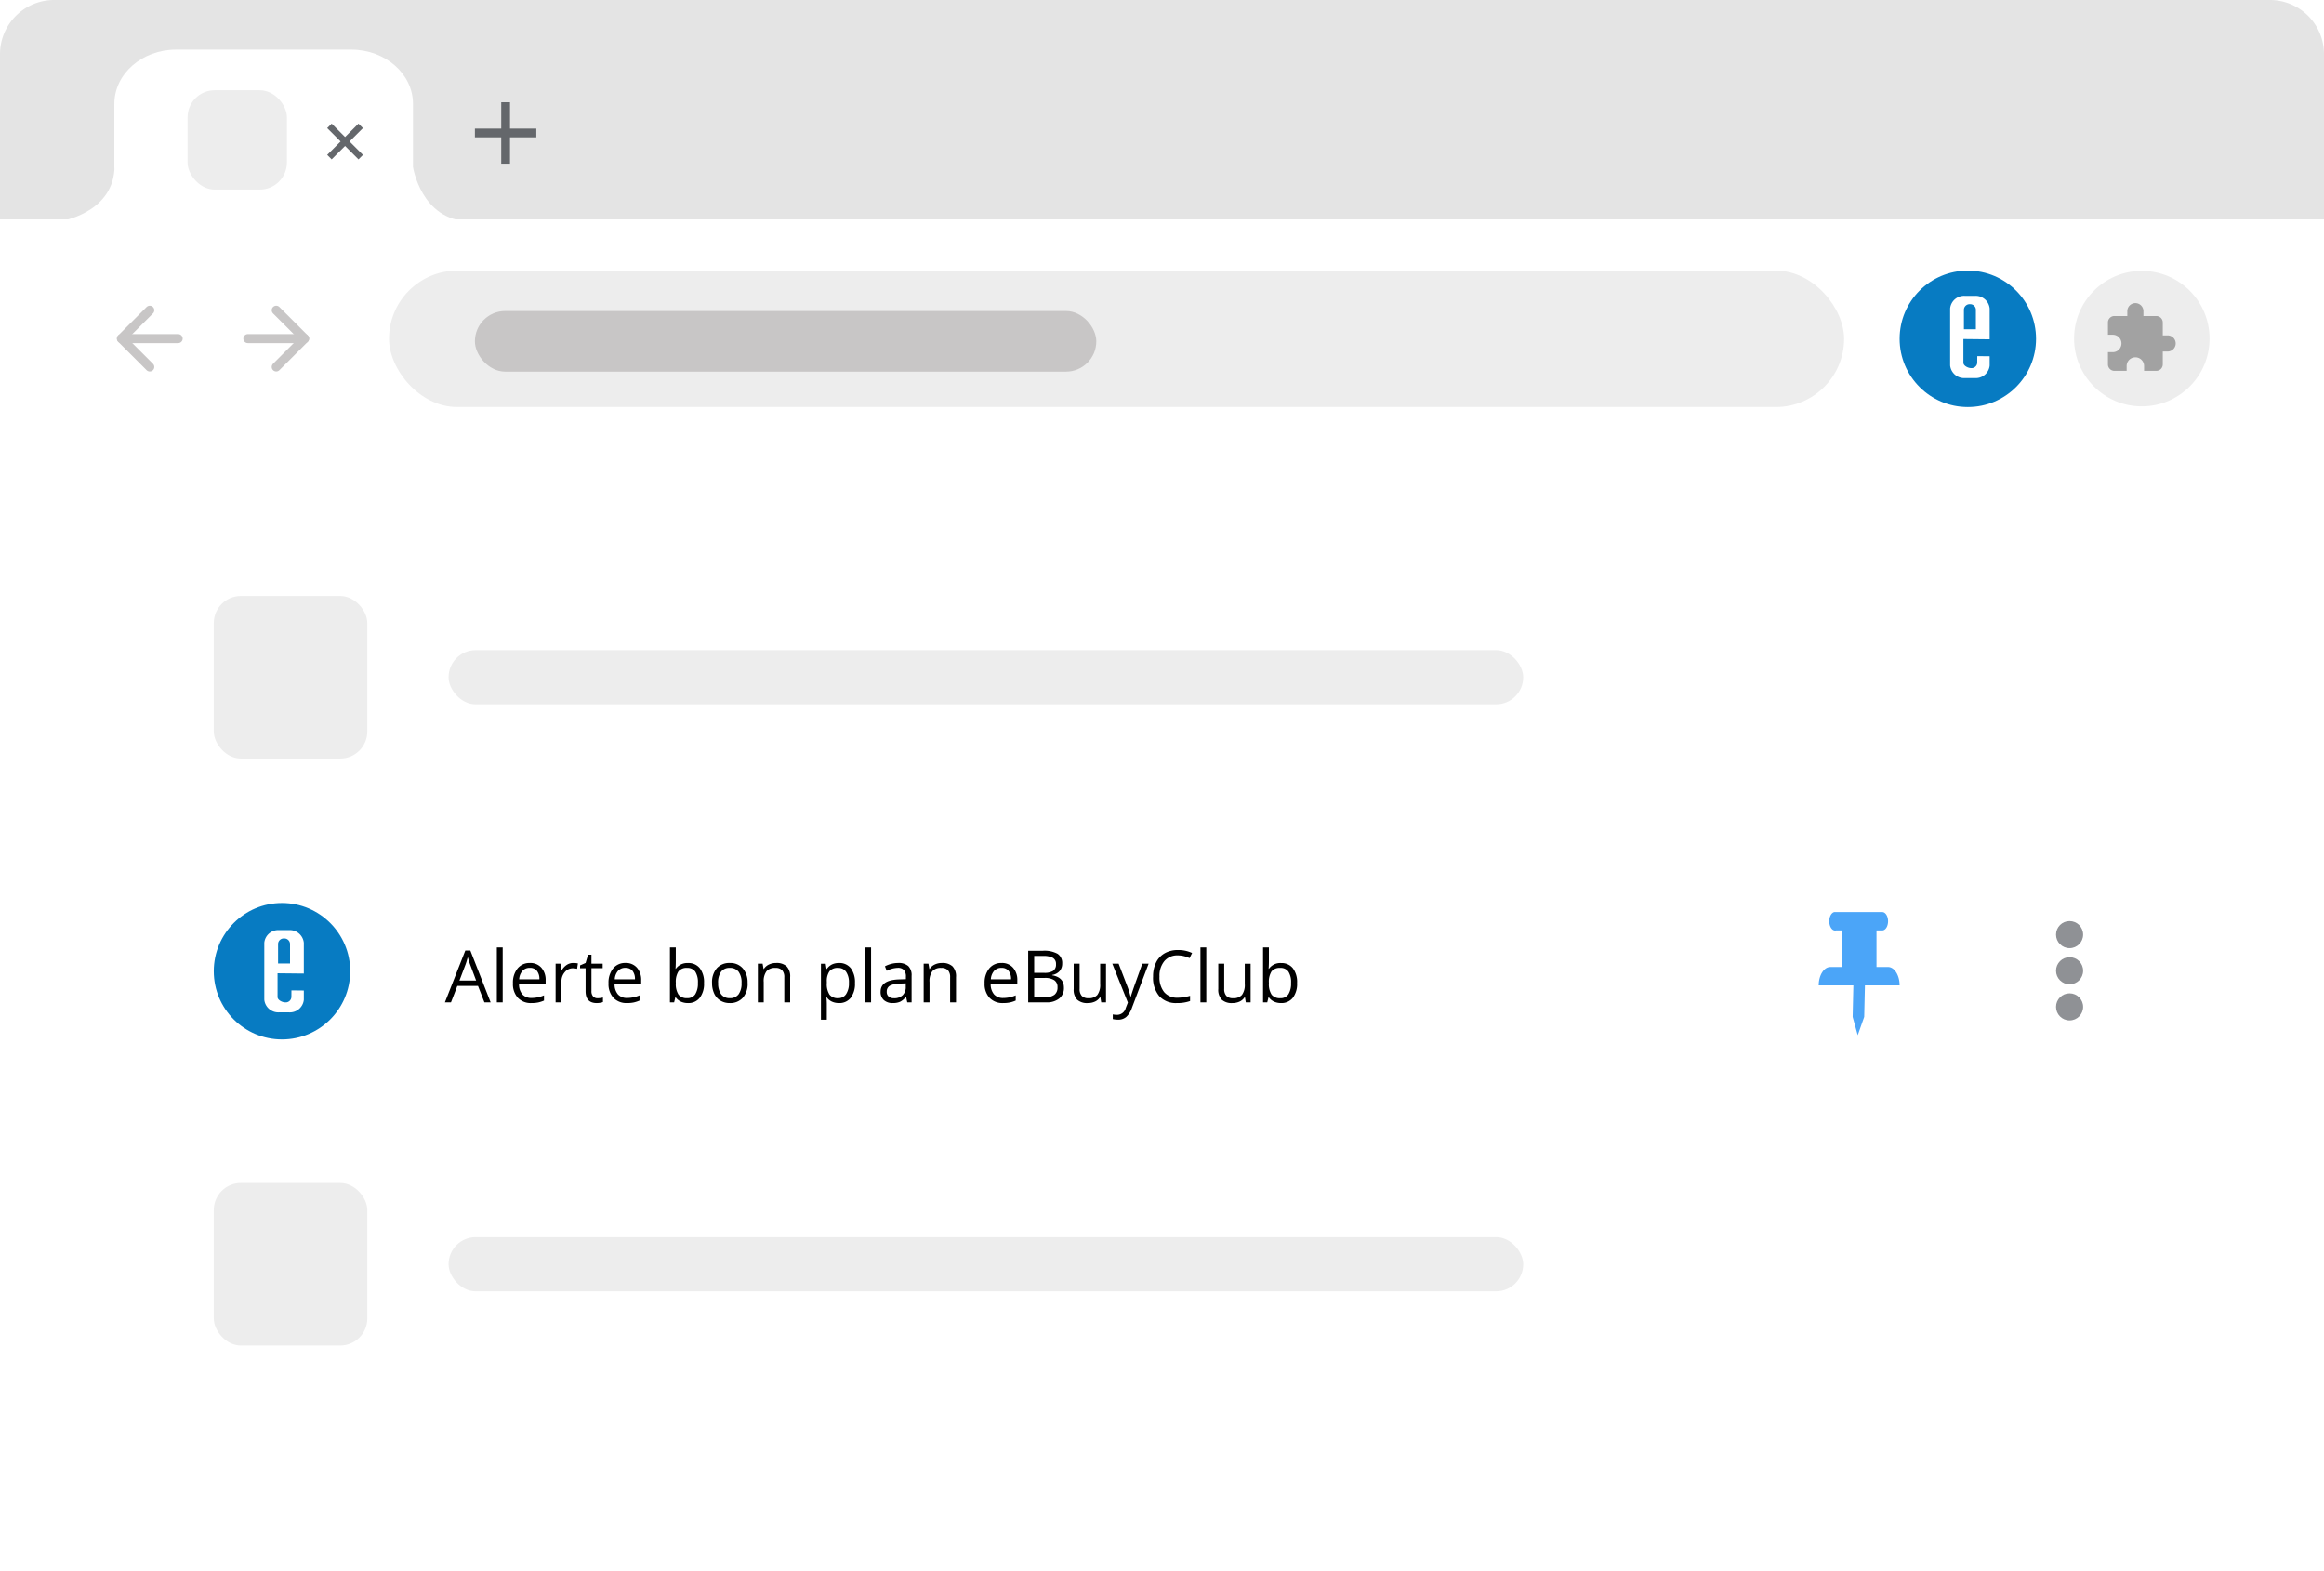 <svg xmlns="http://www.w3.org/2000/svg" xmlns:xlink="http://www.w3.org/1999/xlink" width="257.347" height="173.989" viewBox="0 0 257.347 173.989">
  <defs>
    <filter id="Rectangle_446" x="2.674" y="43.995" width="251" height="128" filterUnits="userSpaceOnUse">
      <feOffset input="SourceAlpha"/>
      <feGaussianBlur stdDeviation="3" result="blur"/>
      <feFlood flood-opacity="0.161"/>
      <feComposite operator="in" in2="blur"/>
      <feComposite in="SourceGraphic"/>
    </filter>
  </defs>
  <g id="toolbar-modale-extension" transform="translate(-891.714 -299.769)">
    <rect id="Rectangle_2" data-name="Rectangle 2" width="257.347" height="173.989" rx="6" transform="translate(891.714 299.769)" fill="#fff"/>
    <path id="Rectangle_3" data-name="Rectangle 3" d="M6,0H251.347a6,6,0,0,1,6,6V24.294a0,0,0,0,1,0,0H0a0,0,0,0,1,0,0V6A6,6,0,0,1,6,0Z" transform="translate(891.714 299.769)" fill="#e4e4e4"/>
    <ellipse id="Ellipse_160" data-name="Ellipse 160" cx="7.553" cy="7.553" rx="7.553" ry="7.553" transform="translate(1102.068 329.734)" fill="#077bc2"/>
    <rect id="Rectangle_4" data-name="Rectangle 4" width="161.128" height="15.105" rx="7.553" transform="translate(934.792 329.734)" fill="#ededed"/>
    <rect id="Rectangle_5" data-name="Rectangle 5" width="68.812" height="6.713" rx="3.357" transform="translate(944.302 334.21)" fill="#c8c6c6"/>
    <path id="Tracé_7015" data-name="Tracé 7015" d="M5.677,7.772,4.306,7.758,4.3,8.5a.627.627,0,0,1-.662.587c-.366,0-.87-.267-.87-.591V5.867l2.909.03V2.489A1.56,1.56,0,0,0,4,1.086l-1.024,0A1.552,1.552,0,0,0,1.3,2.481l0,6.308a1.561,1.561,0,0,0,1.676,1.4l1.024,0A1.552,1.552,0,0,0,5.677,8.8ZM3.488,2.008A.631.631,0,0,1,4.15,2.6V4.78l-1.324,0V2.595A.627.627,0,0,1,3.488,2.008Z" transform="translate(1106.362 331.447)" fill="#fff"/>
    <circle id="Ellipse_173" data-name="Ellipse 173" cx="7.5" cy="7.5" r="7.5" transform="translate(1121.387 329.764)" fill="#ededed"/>
    <g transform="matrix(1, 0, 0, 1, 891.71, 299.77)" filter="url(#Rectangle_446)">
      <rect id="Rectangle_446-2" data-name="Rectangle 446" width="233" height="110" rx="5" transform="translate(11.67 52.99)" fill="#fff"/>
    </g>
    <rect id="Rectangle_447" data-name="Rectangle 447" width="17" height="18" rx="3" transform="translate(915.387 365.764)" fill="#ededed"/>
    <rect id="Rectangle_449" data-name="Rectangle 449" width="17" height="18" rx="3" transform="translate(915.387 430.764)" fill="#ededed"/>
    <rect id="Rectangle_448" data-name="Rectangle 448" width="119" height="6" rx="3" transform="translate(941.387 371.764)" fill="#ededed"/>
    <rect id="Rectangle_450" data-name="Rectangle 450" width="119" height="6" rx="3" transform="translate(941.387 436.764)" fill="#ededed"/>
    <ellipse id="Ellipse_174" data-name="Ellipse 174" cx="7.553" cy="7.553" rx="7.553" ry="7.553" transform="translate(915.387 399.764)" fill="#077bc2"/>
    <path id="Tracé_7545" data-name="Tracé 7545" d="M5.677,7.772,4.306,7.758,4.3,8.5a.627.627,0,0,1-.662.587c-.366,0-.87-.267-.87-.591V5.867l2.909.03V2.489A1.56,1.56,0,0,0,4,1.086l-1.024,0A1.552,1.552,0,0,0,1.3,2.481l0,6.308a1.561,1.561,0,0,0,1.676,1.4l1.024,0A1.552,1.552,0,0,0,5.677,8.8ZM3.488,2.008A.631.631,0,0,1,4.15,2.6V4.78l-1.324,0V2.595A.627.627,0,0,1,3.488,2.008Z" transform="translate(919.681 401.68)" fill="#fff"/>
    <path id="Tracé_7560" data-name="Tracé 7560" d="M-43.031,0l-.711-1.816h-2.289L-46.734,0h-.672l2.258-5.734h.559L-42.344,0Zm-.918-2.414-.664-1.77q-.129-.336-.266-.824a7.4,7.4,0,0,1-.246.824l-.672,1.77ZM-41.008,0h-.648V-6.078h.648Zm3.184.078a1.967,1.967,0,0,1-1.5-.578,2.238,2.238,0,0,1-.549-1.605,2.482,2.482,0,0,1,.51-1.645,1.693,1.693,0,0,1,1.369-.609,1.615,1.615,0,0,1,1.273.529,2.029,2.029,0,0,1,.469,1.4v.41H-39.2a1.7,1.7,0,0,0,.381,1.145A1.317,1.317,0,0,0-37.8-.488a3.448,3.448,0,0,0,1.367-.289V-.2a3.432,3.432,0,0,1-.65.213A3.655,3.655,0,0,1-37.824.078ZM-38-3.816a1.059,1.059,0,0,0-.822.336,1.549,1.549,0,0,0-.361.93h2.238a1.426,1.426,0,0,0-.273-.939A.962.962,0,0,0-38-3.816Zm4.809-.543a2.537,2.537,0,0,1,.512.047l-.09.6a2.209,2.209,0,0,0-.469-.059,1.141,1.141,0,0,0-.889.422A1.538,1.538,0,0,0-34.5-2.3V0h-.648V-4.281h.535l.074.793h.031a1.882,1.882,0,0,1,.574-.645A1.293,1.293,0,0,1-33.191-4.359Zm2.7,3.9a2.118,2.118,0,0,0,.332-.025,2.149,2.149,0,0,0,.254-.053v.5a1.185,1.185,0,0,1-.311.084,2.332,2.332,0,0,1-.369.033q-1.242,0-1.242-1.309V-3.777h-.613V-4.09l.613-.27.273-.914h.375v.992h1.242v.5h-1.242v2.52A.867.867,0,0,0-31-.664.639.639,0,0,0-30.5-.457Zm3.25.535a1.967,1.967,0,0,1-1.5-.578,2.238,2.238,0,0,1-.549-1.605,2.482,2.482,0,0,1,.51-1.645,1.693,1.693,0,0,1,1.369-.609,1.615,1.615,0,0,1,1.273.529,2.029,2.029,0,0,1,.469,1.4v.41h-2.949A1.7,1.7,0,0,0-28.24-.879a1.317,1.317,0,0,0,1.018.391,3.448,3.448,0,0,0,1.367-.289V-.2a3.431,3.431,0,0,1-.65.213A3.655,3.655,0,0,1-27.246.078Zm-.176-3.895a1.059,1.059,0,0,0-.822.336,1.549,1.549,0,0,0-.361.93h2.238a1.426,1.426,0,0,0-.273-.939A.962.962,0,0,0-27.422-3.816Zm6.926-.535a1.592,1.592,0,0,1,1.311.576,2.529,2.529,0,0,1,.467,1.631,2.547,2.547,0,0,1-.471,1.639A1.585,1.585,0,0,1-20.5.078a1.853,1.853,0,0,1-.764-.154,1.436,1.436,0,0,1-.58-.475h-.047L-22.023,0h-.465V-6.078h.648V-4.6q0,.5-.031.891h.031A1.539,1.539,0,0,1-20.5-4.352Zm-.094.543a1.132,1.132,0,0,0-.957.381,2.148,2.148,0,0,0-.293,1.283,2.143,2.143,0,0,0,.3,1.291,1.144,1.144,0,0,0,.965.389A1,1,0,0,0-19.684-.9a2.239,2.239,0,0,0,.293-1.252A2.151,2.151,0,0,0-19.684-3.4,1.038,1.038,0,0,0-20.59-3.809Zm6.7,1.664A2.362,2.362,0,0,1-14.418-.51a1.857,1.857,0,0,1-1.457.588,1.93,1.93,0,0,1-1.02-.27,1.779,1.779,0,0,1-.687-.773,2.7,2.7,0,0,1-.242-1.18A2.358,2.358,0,0,1-17.3-3.775a1.851,1.851,0,0,1,1.453-.584,1.811,1.811,0,0,1,1.428.6A2.352,2.352,0,0,1-13.891-2.145Zm-3.262,0a2.032,2.032,0,0,0,.328,1.25,1.139,1.139,0,0,0,.965.43,1.147,1.147,0,0,0,.967-.428,2.022,2.022,0,0,0,.33-1.252,1.989,1.989,0,0,0-.33-1.24,1.16,1.16,0,0,0-.975-.424,1.141,1.141,0,0,0-.961.418A2.011,2.011,0,0,0-17.152-2.145ZM-9.824,0V-2.77a1.117,1.117,0,0,0-.238-.781.971.971,0,0,0-.746-.258,1.231,1.231,0,0,0-.984.363,1.834,1.834,0,0,0-.312,1.2V0h-.648V-4.281h.527l.105.586h.031a1.324,1.324,0,0,1,.559-.49,1.815,1.815,0,0,1,.8-.174,1.626,1.626,0,0,1,1.164.373,1.588,1.588,0,0,1,.391,1.193V0Zm6.051.078a1.853,1.853,0,0,1-.764-.154,1.436,1.436,0,0,1-.58-.475h-.047A5.742,5.742,0,0,1-5.117.16V1.922h-.648v-6.2h.527l.09.586h.031A1.506,1.506,0,0,1-4.535-4.2a1.769,1.769,0,0,1,.762-.156,1.582,1.582,0,0,1,1.314.582A2.562,2.562,0,0,1-2-2.145,2.547,2.547,0,0,1-2.467-.506,1.585,1.585,0,0,1-3.773.078Zm-.094-3.887a1.149,1.149,0,0,0-.949.363,1.869,1.869,0,0,0-.3,1.156v.145a2.143,2.143,0,0,0,.3,1.291,1.144,1.144,0,0,0,.965.389,1,1,0,0,0,.869-.449,2.13,2.13,0,0,0,.314-1.238,2.05,2.05,0,0,0-.314-1.229A1.034,1.034,0,0,0-3.867-3.809ZM-.215,0H-.863V-6.078h.648ZM3.793,0,3.664-.609H3.633a1.8,1.8,0,0,1-.639.545A1.947,1.947,0,0,1,2.2.078a1.43,1.43,0,0,1-1-.328A1.2,1.2,0,0,1,.84-1.184q0-1.3,2.074-1.359l.727-.023v-.266a1.085,1.085,0,0,0-.217-.744.892.892,0,0,0-.693-.24,2.825,2.825,0,0,0-1.211.328l-.2-.5a3.047,3.047,0,0,1,.693-.27,3,3,0,0,1,.756-.1,1.631,1.631,0,0,1,1.135.34,1.419,1.419,0,0,1,.369,1.09V0ZM2.328-.457a1.316,1.316,0,0,0,.951-.332,1.228,1.228,0,0,0,.346-.93v-.387l-.648.027a2.359,2.359,0,0,0-1.115.24.724.724,0,0,0-.342.662.668.668,0,0,0,.213.535A.884.884,0,0,0,2.328-.457ZM8.539,0V-2.77A1.117,1.117,0,0,0,8.3-3.551a.971.971,0,0,0-.746-.258,1.231,1.231,0,0,0-.984.363,1.834,1.834,0,0,0-.312,1.2V0H5.609V-4.281h.527l.105.586h.031a1.324,1.324,0,0,1,.559-.49,1.815,1.815,0,0,1,.8-.174A1.626,1.626,0,0,1,8.8-3.986a1.588,1.588,0,0,1,.391,1.193V0Zm5.867.078a1.967,1.967,0,0,1-1.5-.578,2.238,2.238,0,0,1-.549-1.605,2.482,2.482,0,0,1,.51-1.645,1.693,1.693,0,0,1,1.369-.609,1.615,1.615,0,0,1,1.273.529,2.029,2.029,0,0,1,.469,1.4v.41H13.031a1.7,1.7,0,0,0,.381,1.145,1.317,1.317,0,0,0,1.018.391A3.448,3.448,0,0,0,15.8-.777V-.2a3.432,3.432,0,0,1-.65.213A3.655,3.655,0,0,1,14.406.078ZM14.23-3.816a1.059,1.059,0,0,0-.822.336,1.549,1.549,0,0,0-.361.93h2.238a1.426,1.426,0,0,0-.273-.939A.962.962,0,0,0,14.23-3.816Zm2.953-1.895H18.8a3.044,3.044,0,0,1,1.645.34A1.2,1.2,0,0,1,20.949-4.3a1.241,1.241,0,0,1-.283.838,1.363,1.363,0,0,1-.826.428v.039q1.3.223,1.3,1.367a1.468,1.468,0,0,1-.518,1.2A2.2,2.2,0,0,1,19.176,0H17.184Zm.664,2.445h1.094a1.781,1.781,0,0,0,1.012-.221.852.852,0,0,0,.309-.744.753.753,0,0,0-.344-.693,2.148,2.148,0,0,0-1.094-.213h-.977Zm0,.563V-.566h1.191A1.7,1.7,0,0,0,20.08-.834a.988.988,0,0,0,.35-.838.887.887,0,0,0-.357-.781,1.91,1.91,0,0,0-1.088-.25Zm5.031-1.578V-1.5a1.117,1.117,0,0,0,.238.781.971.971,0,0,0,.746.258,1.217,1.217,0,0,0,.982-.367,1.852,1.852,0,0,0,.311-1.2v-2.25H25.8V0H25.27l-.094-.574h-.035a1.292,1.292,0,0,1-.553.484,1.858,1.858,0,0,1-.807.168,1.637,1.637,0,0,1-1.17-.371,1.58,1.58,0,0,1-.389-1.187v-2.8Zm3.621,0h.7l.938,2.441a9.286,9.286,0,0,1,.383,1.207h.031q.051-.2.213-.682T29.82-4.281h.7L28.676.594a2.432,2.432,0,0,1-.639,1.025,1.358,1.358,0,0,1-.9.3,2.609,2.609,0,0,1-.586-.066v-.52a2.26,2.26,0,0,0,.48.047.99.99,0,0,0,.953-.75l.238-.609ZM33.754-5.2a1.867,1.867,0,0,0-1.486.627,2.529,2.529,0,0,0-.545,1.717,2.579,2.579,0,0,0,.525,1.732,1.868,1.868,0,0,0,1.5.611,5.115,5.115,0,0,0,1.363-.215v.582a4.2,4.2,0,0,1-1.465.223A2.478,2.478,0,0,1,31.7-.687a3.153,3.153,0,0,1-.686-2.176,3.434,3.434,0,0,1,.33-1.547,2.37,2.37,0,0,1,.953-1.023,2.885,2.885,0,0,1,1.467-.359,3.539,3.539,0,0,1,1.57.328l-.281.57A3.027,3.027,0,0,0,33.754-5.2ZM36.906,0h-.648V-6.078h.648Zm1.984-4.281V-1.5a1.117,1.117,0,0,0,.238.781.971.971,0,0,0,.746.258,1.217,1.217,0,0,0,.982-.367,1.852,1.852,0,0,0,.311-1.2v-2.25h.648V0h-.535l-.094-.574h-.035A1.292,1.292,0,0,1,40.6-.09a1.858,1.858,0,0,1-.807.168,1.637,1.637,0,0,1-1.17-.371,1.58,1.58,0,0,1-.389-1.187v-2.8Zm6.293-.07a1.592,1.592,0,0,1,1.311.576,2.529,2.529,0,0,1,.467,1.631A2.547,2.547,0,0,1,46.49-.506a1.585,1.585,0,0,1-1.307.584,1.853,1.853,0,0,1-.764-.154,1.436,1.436,0,0,1-.58-.475h-.047L43.656,0h-.465V-6.078h.648V-4.6q0,.5-.031.891h.031A1.539,1.539,0,0,1,45.184-4.352Zm-.094.543a1.132,1.132,0,0,0-.957.381,2.148,2.148,0,0,0-.293,1.283,2.143,2.143,0,0,0,.3,1.291,1.144,1.144,0,0,0,.965.389A1,1,0,0,0,46-.9a2.239,2.239,0,0,0,.293-1.252A2.151,2.151,0,0,0,46-3.4,1.038,1.038,0,0,0,45.09-3.809Z" transform="translate(988.387 410.764)"/>
    <path id="Union_1" data-name="Union 1" d="M0,0V2.365s16.039-.112,21.328,0,6.189,6.011,6.189,6.011v6.992c0,3.315,3.063,6,6.844,6H53.745c3.777,0,6.841-2.687,6.841-6v-7c0-.1,0-.2-.008-.3C60.92,3.179,66.6,2.365,66.6,2.365h6.55V0Z" transform="translate(964.963 326.635) rotate(180)" fill="#fff"/>
    <g id="Icon_feather-arrow-right" data-name="Icon feather-arrow-right" transform="translate(911.659 326.622)">
      <path id="Tracé_7551" data-name="Tracé 7551" d="M7.5,18h6.283" transform="translate(0 -7.358)" fill="none" stroke="#c8c6c6" stroke-linecap="round" stroke-linejoin="round" stroke-width="1"/>
      <path id="Tracé_7552" data-name="Tracé 7552" d="M18,7.5l3.142,3.142L18,13.783" transform="translate(-7.358)" fill="none" stroke="#c8c6c6" stroke-linecap="round" stroke-linejoin="round" stroke-width="1"/>
    </g>
    <g id="Icon_feather-arrow-right-2" data-name="Icon feather-arrow-right" transform="translate(918.942 347.906) rotate(180)">
      <path id="Tracé_7551-2" data-name="Tracé 7551" d="M7.5,18h6.283" transform="translate(0 -7.358)" fill="none" stroke="#c8c6c6" stroke-linecap="round" stroke-linejoin="round" stroke-width="1"/>
      <path id="Tracé_7552-2" data-name="Tracé 7552" d="M18,7.5l3.142,3.142L18,13.783" transform="translate(-7.358)" fill="none" stroke="#c8c6c6" stroke-linecap="round" stroke-linejoin="round" stroke-width="1"/>
    </g>
    <path id="Icon_material-extension" data-name="Icon material-extension" d="M9.607,5.071H9.071V3.643a.716.716,0,0,0-.714-.714H6.929V2.393a.893.893,0,1,0-1.786,0v.536H3.714A.713.713,0,0,0,3,3.643V5h.532a.964.964,0,1,1,0,1.929H3V8.286A.716.716,0,0,0,3.714,9H5.071V8.464A.964.964,0,0,1,7,8.464V9H8.357a.716.716,0,0,0,.714-.714V6.857h.536a.893.893,0,0,0,0-1.786Z" transform="translate(1122.137 331.836)" fill="#a2a2a2"/>
    <rect id="Rectangle_453" data-name="Rectangle 453" width="11" height="11" rx="3" transform="translate(912.485 309.764)" fill="#ededed"/>
    <path id="Icon_material-add" data-name="Icon material-add" d="M14.3,11.386H11.386V14.3h-.972V11.386H7.5v-.972h2.915V7.5h.972v2.915H14.3Z" transform="translate(936.803 303.593)" fill="#64676b"/>
    <path id="Icon_material-add-2" data-name="Icon material-add" d="M12.406,10.3H10.3v2.1H9.6V10.3H7.5V9.6H9.6V7.5h.7V9.6h2.1Z" transform="translate(929.925 301.365) rotate(45)" fill="#64676b"/>
    <path id="Icon_open-pin" data-name="Icon open-pin" d="M1.715-.005c-.353.09-.594.617-.537,1.177s.389.942.742.852h.64V6.082H1.28C.576,6.082,0,7,0,8.111H3.839L3.758,11.6l.563,2.029L5.038,11.6l.081-3.491H8.958c0-1.116-.576-2.029-1.28-2.029H6.4V2.024h.64c.353,0,.64-.454.64-1.015S7.392-.005,7.038-.005H1.92a.4.4,0,0,0-.115,0,.4.4,0,0,0-.077,0Z" transform="translate(1093.109 400.773)" fill="#4ba5f8"/>
    <g id="Groupe_2817" data-name="Groupe 2817" transform="translate(313.387 -218.236)">
      <circle id="Ellipse_175" data-name="Ellipse 175" cx="1.5" cy="1.5" r="1.5" transform="translate(806 620)" fill="#8f9195"/>
      <circle id="Ellipse_176" data-name="Ellipse 176" cx="1.5" cy="1.5" r="1.5" transform="translate(806 624)" fill="#8f9195"/>
      <circle id="Ellipse_177" data-name="Ellipse 177" cx="1.5" cy="1.5" r="1.5" transform="translate(806 628)" fill="#8f9195"/>
    </g>
  </g>
</svg>
